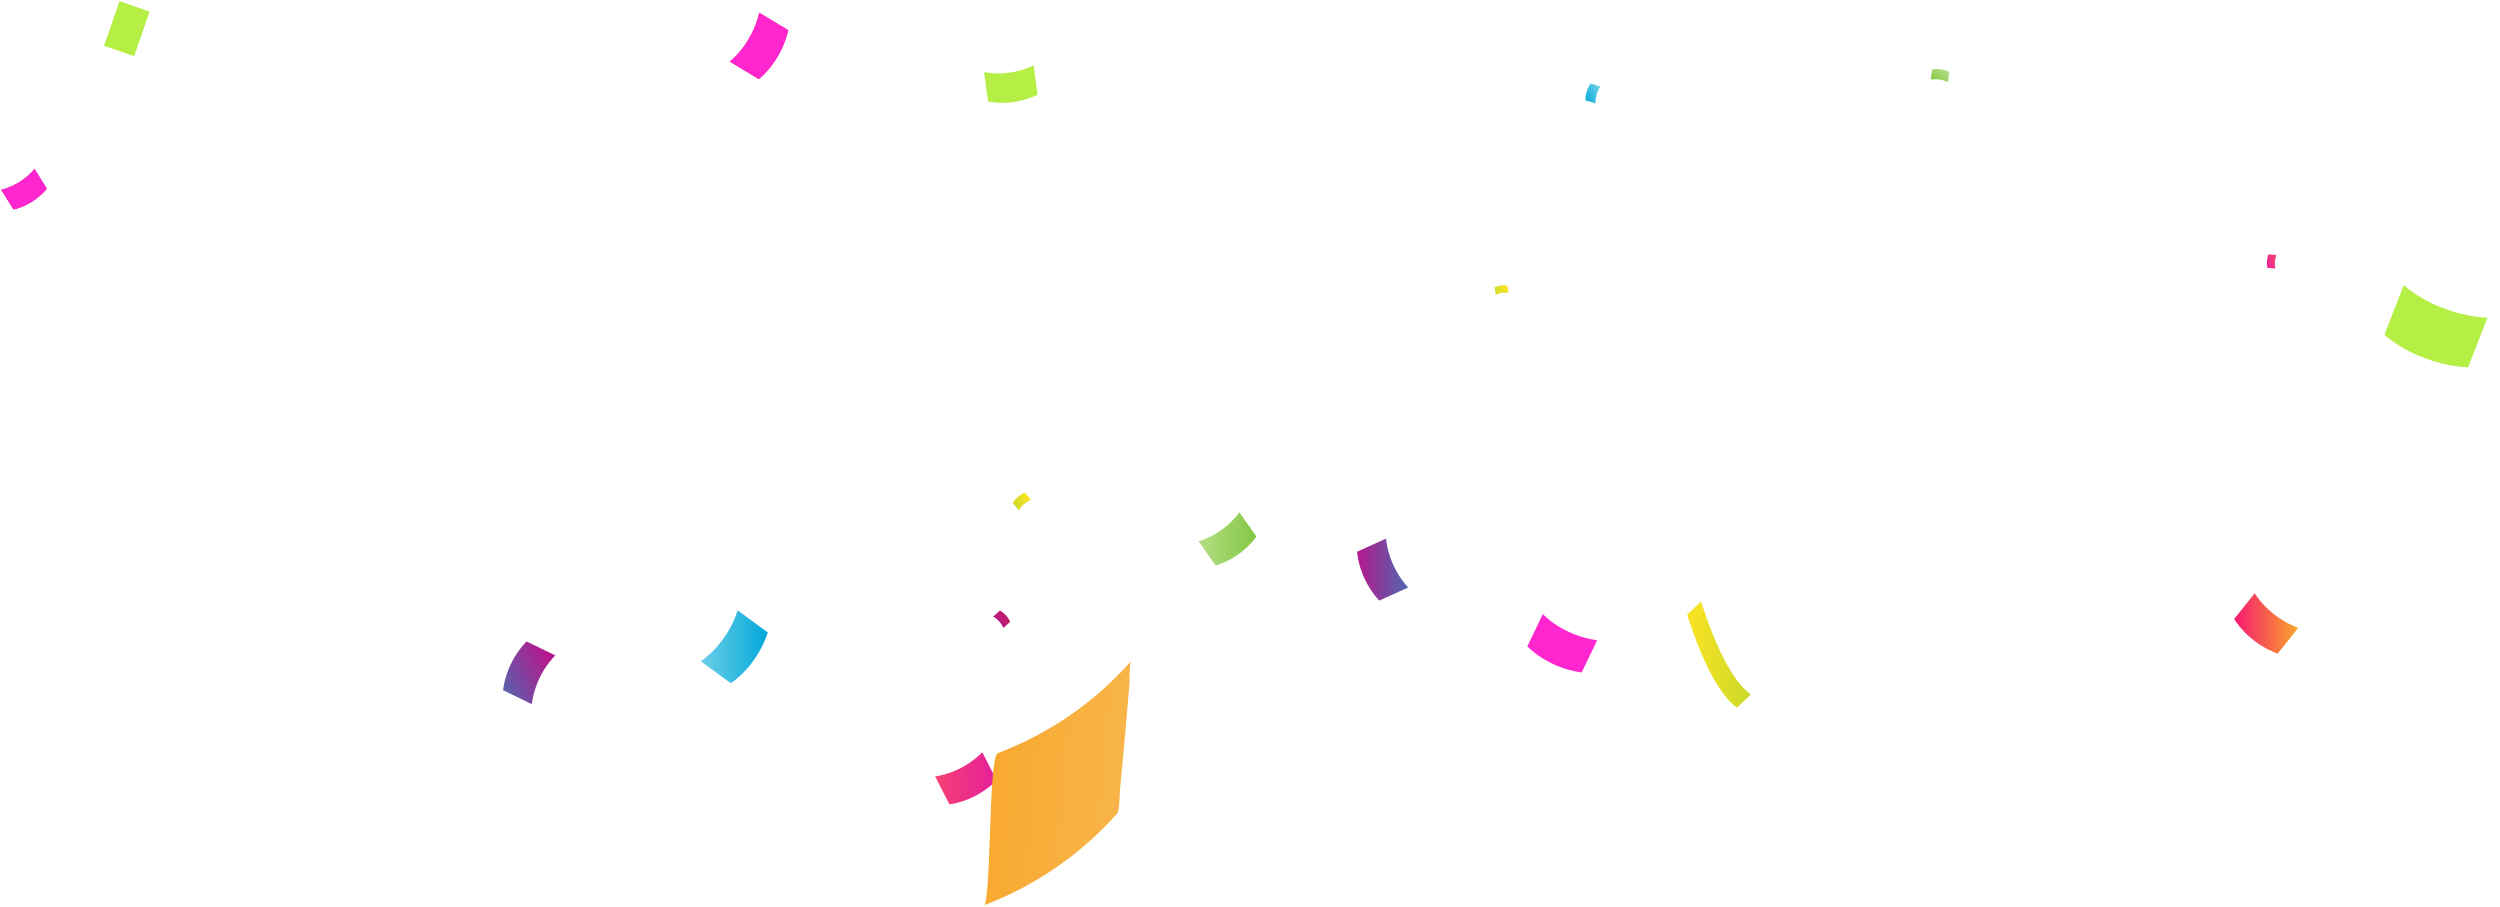 <?xml version="1.0" encoding="UTF-8"?> <svg xmlns="http://www.w3.org/2000/svg" width="1376" height="499" viewBox="0 0 1376 499" fill="none"><path d="M571.086 52.169C556.615 59.122 543.839 55.843 543.839 55.843L541.663 39.676C541.663 39.676 554.438 42.926 568.91 36.002L571.086 52.169Z" fill="#B5EE44"></path><path d="M433.856 16.64C429.673 34.503 417.604 43.519 417.604 43.519L401.663 33.881C401.663 33.881 413.704 24.864 417.915 7.001L433.856 16.64Z" fill="url(#paint0_linear_4011_2736)"></path><path d="M433.856 16.64C429.673 34.503 417.604 43.519 417.604 43.519L401.663 33.881C401.663 33.881 413.704 24.864 417.915 7.001L433.856 16.64Z" fill="#FF25CF"></path><path d="M25.79 103.883C17.65 113.521 7.447 115.302 7.447 115.302L0.663 104.42C0.663 104.42 10.867 102.64 19.007 93.001L25.79 103.883Z" fill="url(#paint1_linear_4011_2736)"></path><path d="M25.79 103.883C17.65 113.521 7.447 115.302 7.447 115.302L0.663 104.42C0.663 104.42 10.867 102.64 19.007 93.001L25.79 103.883Z" fill="#FF25CF"></path><path d="M1253.6 359.786C1236.87 353.483 1229.69 340.708 1229.69 340.708L1241.02 326.519C1241.02 326.519 1248.23 339.294 1264.93 345.597L1253.6 359.786Z" fill="url(#paint2_linear_4011_2736)"></path><path d="M691.573 295.342C681.935 308.202 669.075 311.227 669.075 311.227L659.663 297.886C659.663 297.886 672.523 294.89 682.161 282.001L691.573 295.342Z" fill="url(#paint3_linear_4011_2736)"></path><path d="M956.051 389.48C940.449 378.739 928.663 338.293 928.663 338.293L936.294 331.001C936.294 331.001 948.081 371.447 963.683 382.187L956.051 389.48Z" fill="url(#paint4_linear_4011_2736)"></path><path d="M1358.47 202.206C1329.64 200.53 1312.38 184.266 1312.38 184.266L1323.04 156.946C1323.04 156.946 1340.3 173.21 1369.09 174.897L1358.43 202.216L1358.47 202.206Z" fill="#B5EE44"></path><path d="M870.538 370.137C851.347 367.509 840.663 355.723 840.663 355.723L849.199 338.001C849.199 338.001 859.883 349.759 879.074 352.416L870.538 370.137Z" fill="#FF25CF"></path><path d="M759.085 330.573C747.497 317.797 746.96 303.637 746.96 303.637L762.929 296.43C762.929 296.43 763.466 310.59 775.055 323.366L759.085 330.573Z" fill="url(#paint5_linear_4011_2736)"></path><path d="M548.523 429.458C536.482 441.498 522.548 442.714 522.548 442.714L514.69 427.31C514.69 427.31 528.596 426.094 540.665 414.054L548.523 429.458Z" fill="url(#paint6_linear_4011_2736)"></path><path d="M422.604 348.099C416.302 367.29 402.226 376.024 402.226 376.024L385.663 363.926C385.663 363.926 399.739 355.193 406.042 336.001L422.604 348.099Z" fill="url(#paint7_linear_4011_2736)"></path><path d="M541.663 498.228C570.069 487.403 594.772 470.36 614.981 447.664C616.196 446.307 616.281 436.33 616.366 435.425C617.355 425.561 618.231 415.725 619.135 405.861C620.012 395.997 620.86 386.132 621.651 376.268C621.651 375.985 621.651 364.906 622.442 364.001C602.233 386.726 577.53 403.741 549.125 414.566C545.79 415.838 545.281 452.864 544.97 456.369C544.687 459.478 544.066 497.324 541.663 498.228Z" fill="url(#paint8_linear_4011_2736)"></path><path d="M1063.48 38.211C1068.97 37.306 1072.92 39.624 1072.92 39.624L1072.1 45.221C1072.1 45.221 1068.17 42.903 1062.66 43.807L1063.48 38.211Z" fill="url(#paint9_linear_4011_2736)"></path><path d="M550.394 336.001C554.634 338.489 555.99 342.276 555.99 342.276L552.259 345.611C552.259 345.611 550.903 341.824 546.663 339.337L550.394 336.001Z" fill="url(#paint10_linear_4011_2736)"></path><path d="M276.851 379.865C279.225 362.68 289.852 353.07 289.852 353.07L305.68 360.758C305.68 360.758 295.053 370.255 292.678 387.553L276.851 379.865Z" fill="url(#paint11_linear_4011_2736)"></path><path d="M557.372 276.837C560.085 272.456 564.099 271.156 564.099 271.156L567.462 275.142C567.462 275.142 563.449 276.47 560.736 280.823L557.372 276.837Z" fill="url(#paint12_linear_4011_2736)"></path><path d="M872.666 55.216C872.553 49.591 875.464 46.002 875.464 46.002L880.948 47.669C880.948 47.669 878.037 51.259 878.15 56.883L872.666 55.216Z" fill="url(#paint13_linear_4011_2736)"></path><path d="M1247.99 147.463C1246.98 143.224 1248.59 140.001 1248.59 140.001L1253 140.341C1253 140.341 1251.39 143.535 1252.4 147.802L1247.99 147.463Z" fill="url(#paint14_linear_4011_2736)"></path><path d="M65.783 0.634L57.257 25.2L73.812 30.945L82.338 6.38L65.783 0.634Z" fill="#B5EE44"></path><path d="M822.663 158.136C826.337 156.355 829.588 157.203 829.588 157.203L830.153 161.302C830.153 161.302 826.903 160.482 823.228 162.234L822.663 158.136Z" fill="url(#paint15_linear_4011_2736)"></path><defs><linearGradient id="paint0_linear_4011_2736" x1="401.663" y1="25.26" x2="433.856" y2="25.26" gradientUnits="userSpaceOnUse"><stop stop-color="#F44274"></stop><stop offset="1" stop-color="#E51F9A"></stop></linearGradient><linearGradient id="paint1_linear_4011_2736" x1="0.663" y1="104.138" x2="25.79" y2="104.138" gradientUnits="userSpaceOnUse"><stop stop-color="#BE1E68"></stop><stop offset="1" stop-color="#B5188D"></stop></linearGradient><linearGradient id="paint2_linear_4011_2736" x1="1229.69" y1="343.167" x2="1264.93" y2="343.167" gradientUnits="userSpaceOnUse"><stop stop-color="#F71873"></stop><stop offset="1" stop-color="#F8A629"></stop></linearGradient><linearGradient id="paint3_linear_4011_2736" x1="659.663" y1="296.614" x2="691.573" y2="296.614" gradientUnits="userSpaceOnUse"><stop stop-color="#B4DF86"></stop><stop offset="1" stop-color="#84C743"></stop></linearGradient><linearGradient id="paint4_linear_4011_2736" x1="928.663" y1="360.254" x2="963.683" y2="360.254" gradientUnits="userSpaceOnUse"><stop stop-color="#FBE422"></stop><stop offset="1" stop-color="#C8D92B"></stop></linearGradient><linearGradient id="paint5_linear_4011_2736" x1="746.96" y1="313.501" x2="775.055" y2="313.501" gradientUnits="userSpaceOnUse"><stop stop-color="#B5188D"></stop><stop offset="1" stop-color="#4E69AE"></stop></linearGradient><linearGradient id="paint6_linear_4011_2736" x1="514.69" y1="428.384" x2="548.523" y2="428.384" gradientUnits="userSpaceOnUse"><stop stop-color="#F44274"></stop><stop offset="1" stop-color="#E51F9A"></stop></linearGradient><linearGradient id="paint7_linear_4011_2736" x1="385.635" y1="356.013" x2="422.604" y2="356.013" gradientUnits="userSpaceOnUse"><stop stop-color="#6DD0E7"></stop><stop offset="1" stop-color="#01A7DB"></stop></linearGradient><linearGradient id="paint8_linear_4011_2736" x1="620.844" y1="434.874" x2="527.742" y2="426.581" gradientUnits="userSpaceOnUse"><stop stop-color="#F8B54A"></stop><stop offset="1" stop-color="#F8A629"></stop></linearGradient><linearGradient id="paint9_linear_4011_2736" x1="1070.56" y1="37.888" x2="1064.5" y2="45.452" gradientUnits="userSpaceOnUse"><stop stop-color="#B4DF86"></stop><stop offset="1" stop-color="#84C743"></stop></linearGradient><linearGradient id="paint10_linear_4011_2736" x1="553.939" y1="340.21" x2="547.647" y2="343.364" gradientUnits="userSpaceOnUse"><stop stop-color="#BE1E68"></stop><stop offset="1" stop-color="#B5188D"></stop></linearGradient><linearGradient id="paint11_linear_4011_2736" x1="304.354" y1="366.676" x2="273.729" y2="382.025" gradientUnits="userSpaceOnUse"><stop stop-color="#B5188D"></stop><stop offset="1" stop-color="#4E69AE"></stop></linearGradient><linearGradient id="paint12_linear_4011_2736" x1="566.221" y1="274.757" x2="557.478" y2="279.139" gradientUnits="userSpaceOnUse"><stop stop-color="#FBE422"></stop><stop offset="1" stop-color="#C8D92B"></stop></linearGradient><linearGradient id="paint13_linear_4011_2736" x1="881.056" y1="50.015" x2="871.429" y2="54.84" gradientUnits="userSpaceOnUse"><stop stop-color="#6DD0E7"></stop><stop offset="1" stop-color="#01A7DB"></stop></linearGradient><linearGradient id="paint14_linear_4011_2736" x1="1253.36" y1="143.178" x2="1246.52" y2="146.61" gradientUnits="userSpaceOnUse"><stop stop-color="#F44274"></stop><stop offset="1" stop-color="#E51F9A"></stop></linearGradient><linearGradient id="paint15_linear_4011_2736" x1="829.39" y1="158.933" x2="822.29" y2="162.491" gradientUnits="userSpaceOnUse"><stop stop-color="#FBE422"></stop><stop offset="1" stop-color="#C8D92B"></stop></linearGradient></defs></svg> 